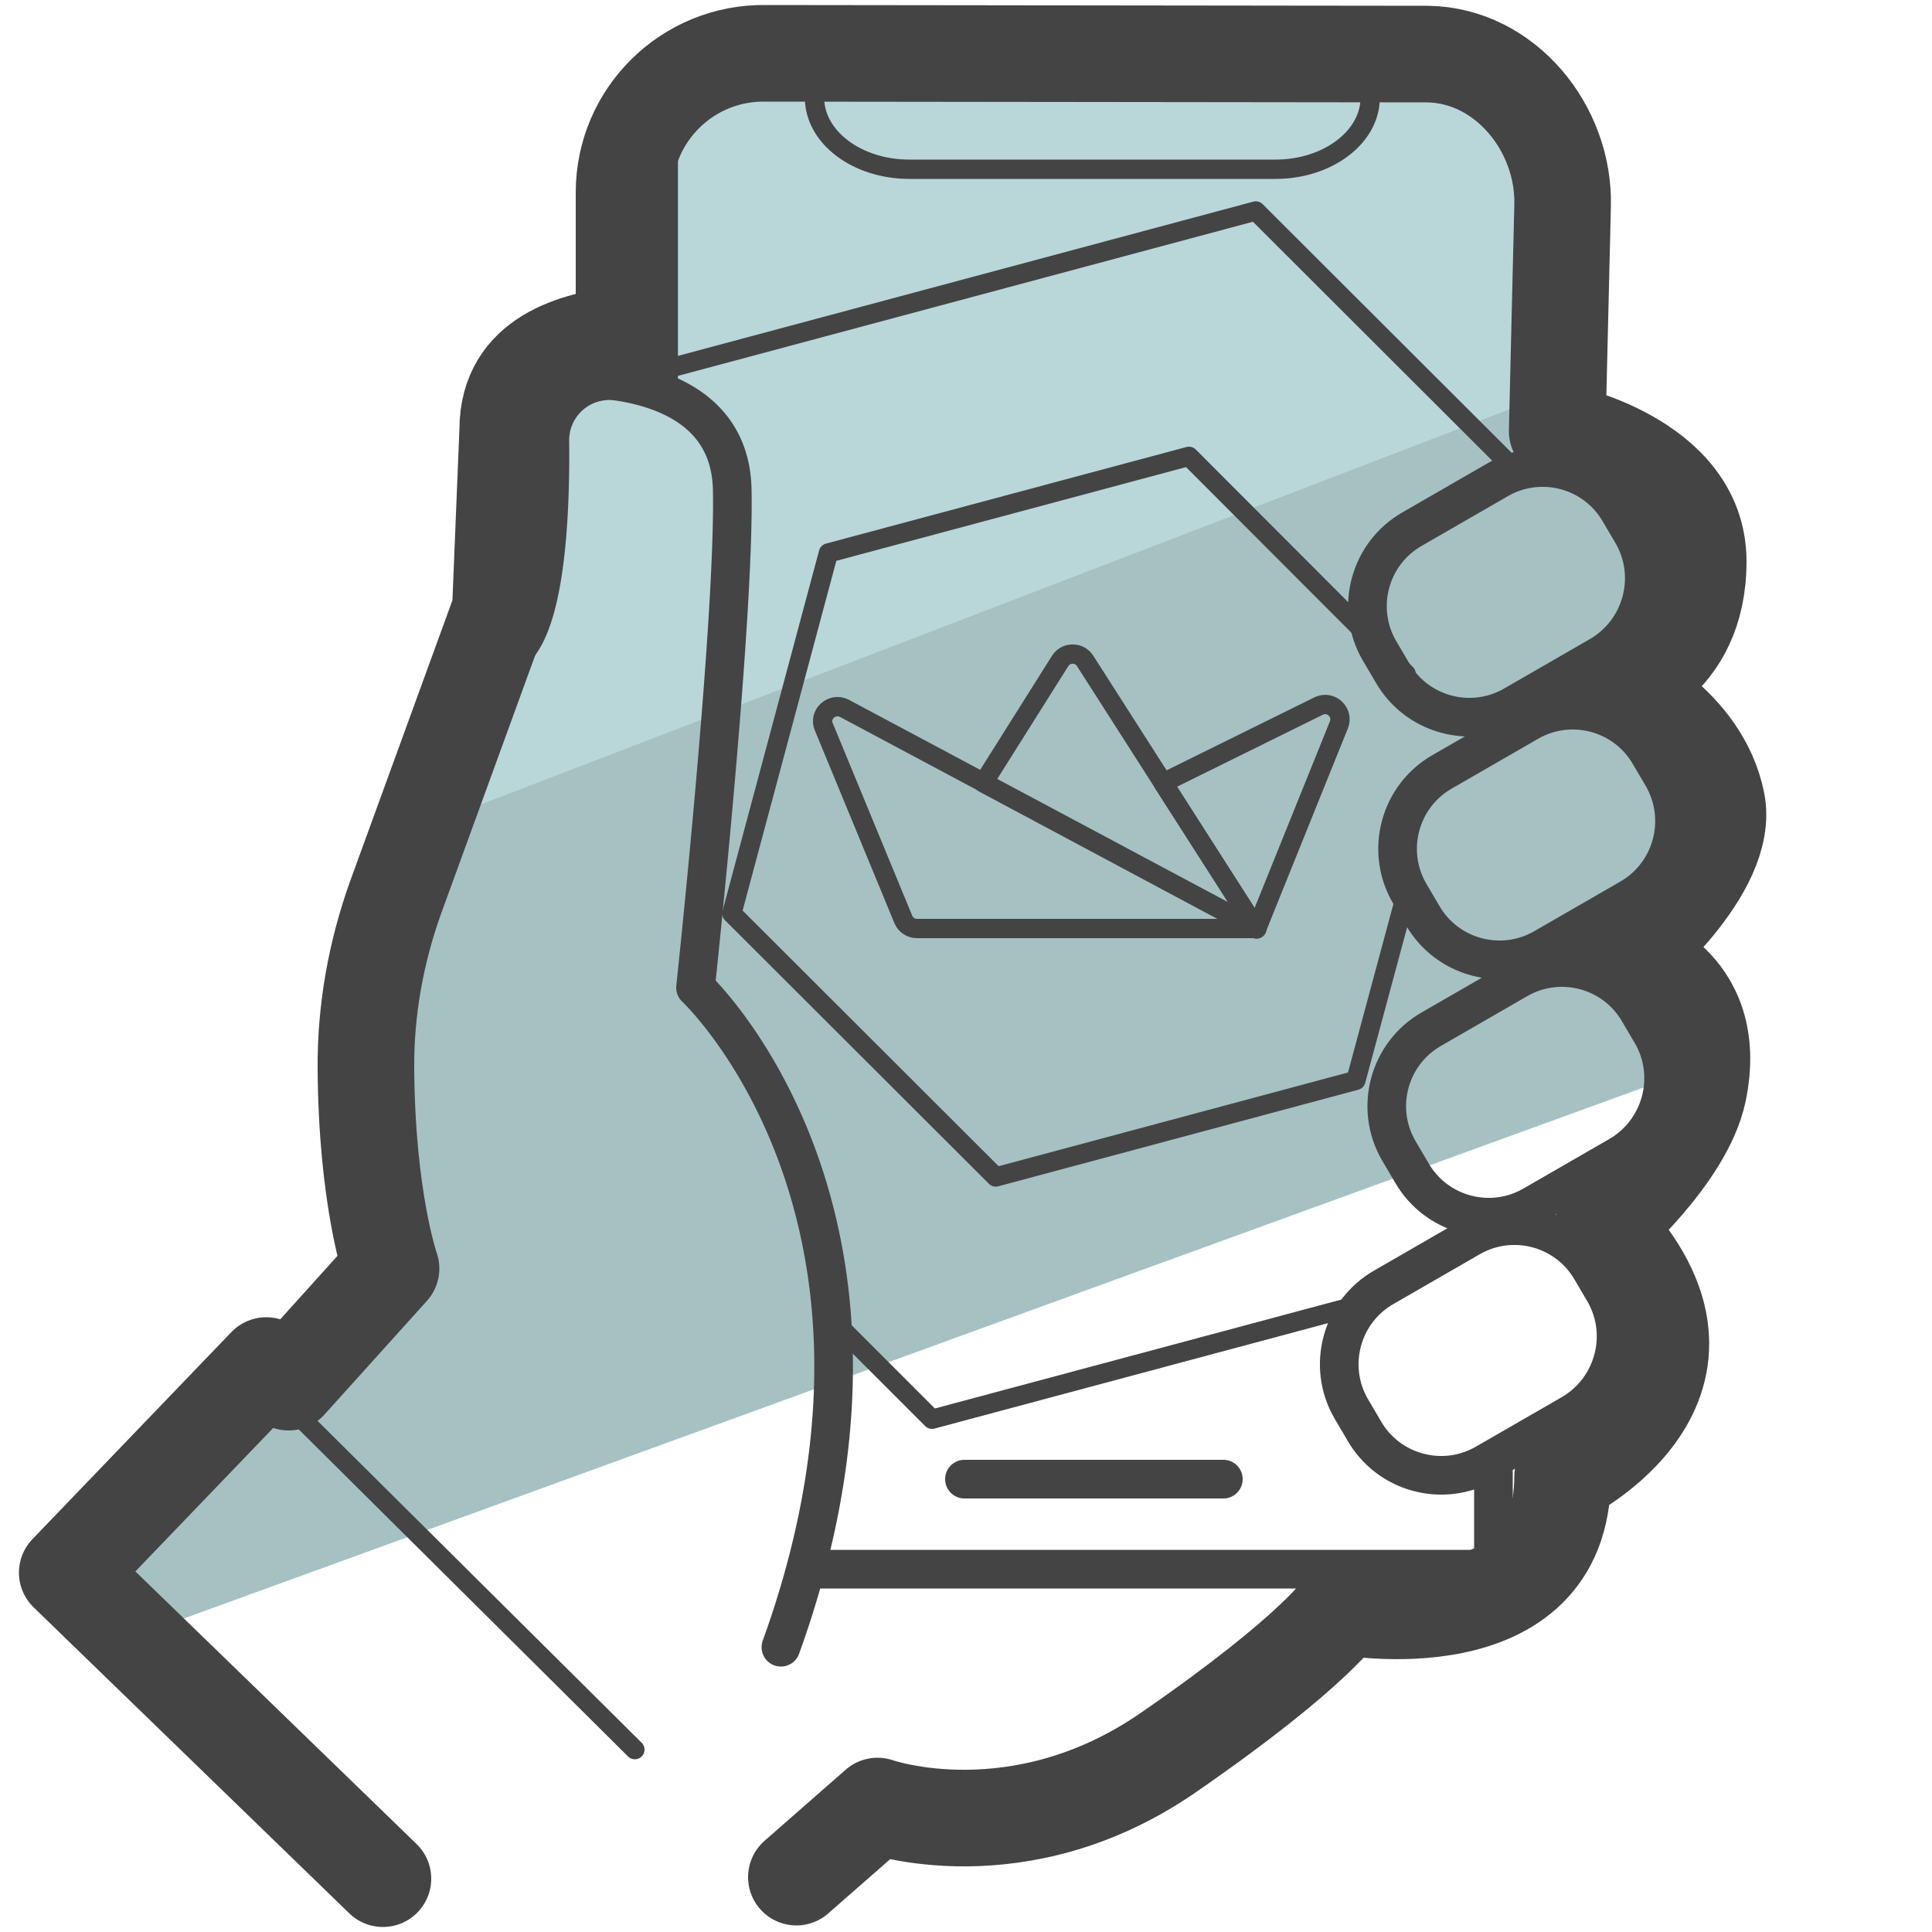 <svg xmlns="http://www.w3.org/2000/svg" id="Camada_3" x="0" y="0" version="1.1" viewBox="0 0 50 50" xml:space="preserve"><style>.st4,.st8{fill:none;stroke:#444;stroke-linecap:round;stroke-linejoin:round;stroke-miterlimit:10}.st8{stroke-width:.5}</style><path fill="#b9d7d9" d="M10.77 21.61l2.37-10.83 2.53-2.95 1.5-5.69 20.41-.76 2.85 4.06.37 4.74"/><path fill="#a6c1c2" d="M43.88 15.32l-.51 12.12c-.01.25-.17.47-.41.55L3.87 42.21c-.55.2-1.32-1.51-1.01-2.01l6.58-8.14 2.09-10.89 28.61-10.99.66.59 3.08 4.55z"/><path fill="none" stroke="#444" stroke-linecap="round" stroke-linejoin="round" stroke-miterlimit="10" stroke-width="2.5" d="M9.91 48.62L1.74 40.7l5.15-5.36.58.43 2.65-2.94s-.63-1.79-.65-5.19c-.01-1.5.26-3 .77-4.42l2.71-7.44.19-4.66c0-1.89 1.76-2.32 3.01-2.47h0V4.98c0-2.01 1.65-3.63 3.66-3.6l17.14.02c2 .03 3.54 1.92 3.49 3.92l-.14 5.84s3.65.7 3.65 3.37-2.12 3.22-2.12 3.22 2.19.96 2.6 3.01c.35 1.76-2.37 3.99-2.37 3.99s2.5.63 1.89 3.51c-.36 1.67-2.46 3.48-2.46 3.48h0c3.89 4.07-1.05 6.47-1.05 6.47 0 4.42-5.67 3.37-5.67 3.37s-.67 1.11-4.54 3.78-7.52 1.38-7.52 1.38l-2.1 1.84h0"/><path fill="none" stroke="#444" stroke-linecap="round" stroke-miterlimit="10" stroke-width=".5" d="M6.2 35.12l10.23 10.16"/><path d="M20.21 42.63C24.26 31.41 18 25.56 18 25.56s1.02-9.52.95-12.89c-.04-1.94-1.62-2.6-2.95-2.8a1.54 1.54 0 00-1.77 1.54c.02 1.79-.09 4.55-.89 5.38m7.74 23.82h17.57v-2.52m-13.69.19h6.7" class="st4"/><path fill="none" stroke="#444" stroke-linecap="round" stroke-linejoin="round" stroke-miterlimit="10" stroke-width=".5" d="M21.08 1.38v1.15c0 1.02 1.1 1.85 2.45 1.85h9.48c1.35 0 2.45-.83 2.45-1.85V1.38"/><path d="M42.18 23.25l-2.22 1.28c-1.1.64-2.52.26-3.15-.85l-.33-.56c-.64-1.1-.26-2.52.85-3.15l2.22-1.28c1.1-.64 2.52-.26 3.15.85l.33.56c.63 1.1.26 2.51-.85 3.15zm-.78-6.28l-2.22 1.28c-1.1.64-2.52.26-3.15-.85l-.33-.56c-.64-1.1-.26-2.52.85-3.15l2.22-1.28c1.1-.64 2.52-.26 3.15.85l.33.56c.63 1.1.25 2.51-.85 3.15zm.5 12.94l-2.22 1.28c-1.1.64-2.52.26-3.15-.85l-.33-.56c-.64-1.1-.26-2.52.85-3.15l2.22-1.28c1.1-.64 2.52-.26 3.15.85l.33.56c.63 1.1.25 2.51-.85 3.15zm-1.23 6.68l-2.22 1.28c-1.1.64-2.52.26-3.15-.85l-.33-.56c-.64-1.1-.26-2.52.85-3.15l2.22-1.28c1.1-.64 2.52-.26 3.15.85l.33.56c.63 1.1.25 2.51-.85 3.15z" class="st4"/><path fill="#5ebebb" stroke="#444" stroke-miterlimit="10" stroke-width=".75" d="M17.17 3.37v6.81"/><path d="M21.32 18.81l2.06 4.99c.06.14.2.23.35.23h8.8l-10.68-5.7c-.32-.16-.67.16-.53.48z" class="st8"/><path d="M28.08 17.1l4.44 6.94-7.07-3.78 1.99-3.16c.15-.23.49-.23.64 0z" class="st8"/><path d="M34.65 18.76l-2.13 5.28-2.42-3.78 4.03-1.99c.32-.15.65.17.52.49z" class="st8"/><path d="M36.39 17.44l-5.62-5.63-9.33 2.5-2.5 9.33 6.83 6.82 9.32-2.5 1.35-5.01m2.87-10.69l-6.81-6.8-15.63 4.19m4.7 24.53l2.55 2.55 11.31-3.03" class="st8"/></svg>